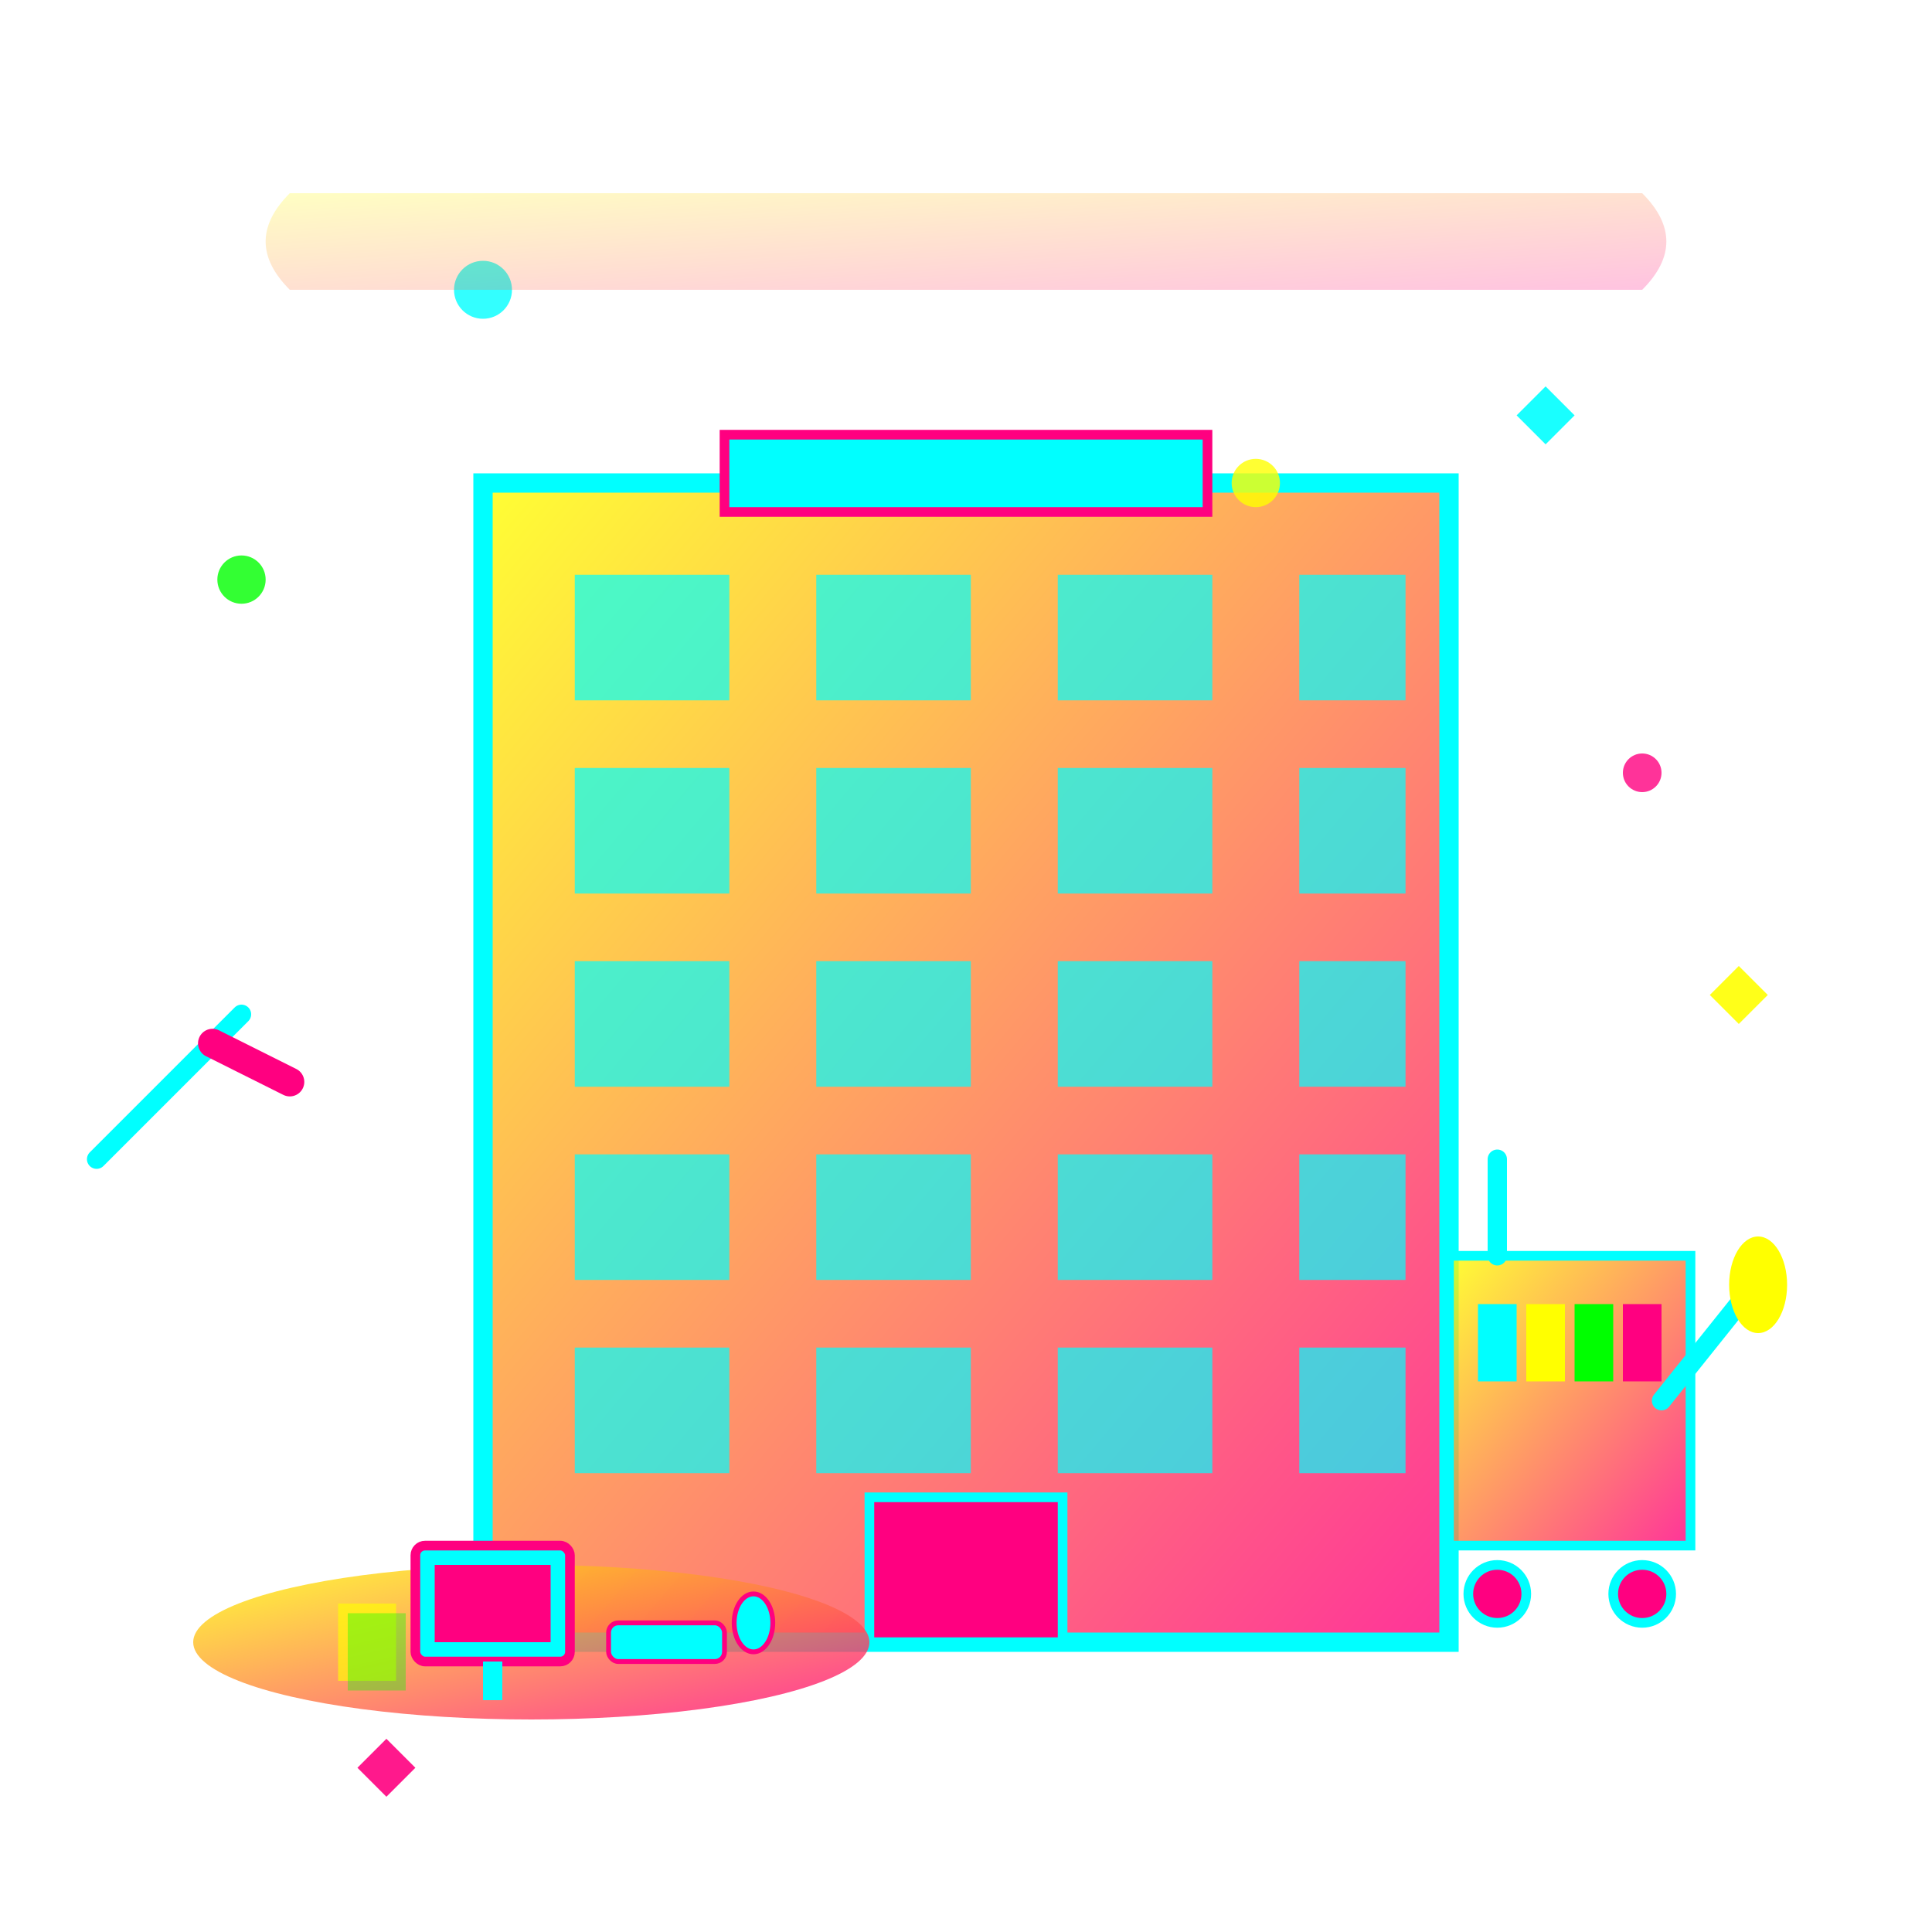 <svg width="200" height="200" viewBox="0 0 200 200" fill="none" xmlns="http://www.w3.org/2000/svg">
  <defs>
    <linearGradient id="officeGradient" x1="0%" y1="0%" x2="100%" y2="100%">
      <stop offset="0%" style="stop-color:#FFFF00;stop-opacity:0.8" />
      <stop offset="100%" style="stop-color:#FF0080;stop-opacity:0.8" />
    </linearGradient>
    <filter id="officeGlow">
      <feGaussianBlur stdDeviation="2" result="coloredBlur"/>
      <feMerge> 
        <feMergeNode in="coloredBlur"/>
        <feMergeNode in="SourceGraphic"/>
      </feMerge>
    </filter>
  </defs>
  
  <!-- Office building -->
  <g transform="translate(30, 20)">
    <!-- Building structure -->
    <rect x="20" y="30" width="100" height="120" fill="url(#officeGradient)" stroke="#00FFFF" stroke-width="2" filter="url(#officeGlow)"/>
    
    <!-- Windows grid -->
    <g stroke="#00FFFF" stroke-width="1" fill="#00FFFF" opacity="0.7">
      <!-- Floor 1 -->
      <rect x="30" y="40" width="15" height="12" filter="url(#officeGlow)"/>
      <rect x="55" y="40" width="15" height="12" filter="url(#officeGlow)"/>
      <rect x="80" y="40" width="15" height="12" filter="url(#officeGlow)"/>
      <rect x="105" y="40" width="10" height="12" filter="url(#officeGlow)"/>
      
      <!-- Floor 2 -->
      <rect x="30" y="60" width="15" height="12" filter="url(#officeGlow)"/>
      <rect x="55" y="60" width="15" height="12" filter="url(#officeGlow)"/>
      <rect x="80" y="60" width="15" height="12" filter="url(#officeGlow)"/>
      <rect x="105" y="60" width="10" height="12" filter="url(#officeGlow)"/>
      
      <!-- Floor 3 -->
      <rect x="30" y="80" width="15" height="12" filter="url(#officeGlow)"/>
      <rect x="55" y="80" width="15" height="12" filter="url(#officeGlow)"/>
      <rect x="80" y="80" width="15" height="12" filter="url(#officeGlow)"/>
      <rect x="105" y="80" width="10" height="12" filter="url(#officeGlow)"/>
      
      <!-- Floor 4 -->
      <rect x="30" y="100" width="15" height="12" filter="url(#officeGlow)"/>
      <rect x="55" y="100" width="15" height="12" filter="url(#officeGlow)"/>
      <rect x="80" y="100" width="15" height="12" filter="url(#officeGlow)"/>
      <rect x="105" y="100" width="10" height="12" filter="url(#officeGlow)"/>
      
      <!-- Floor 5 -->
      <rect x="30" y="120" width="15" height="12" filter="url(#officeGlow)"/>
      <rect x="55" y="120" width="15" height="12" filter="url(#officeGlow)"/>
      <rect x="80" y="120" width="15" height="12" filter="url(#officeGlow)"/>
      <rect x="105" y="120" width="10" height="12" filter="url(#officeGlow)"/>
    </g>
    
    <!-- Building entrance -->
    <rect x="60" y="135" width="20" height="15" fill="#FF0080" stroke="#00FFFF" stroke-width="1" filter="url(#officeGlow)"/>
    
    <!-- Company sign -->
    <rect x="45" y="25" width="50" height="8" fill="#00FFFF" stroke="#FF0080" stroke-width="1" filter="url(#officeGlow)"/>
  </g>
  
  <!-- Office desk -->
  <g transform="translate(15, 160)">
    <!-- Desk surface -->
    <ellipse cx="40" cy="10" rx="35" ry="8" fill="url(#officeGradient)" filter="url(#officeGlow)"/>
    
    <!-- Computer monitor -->
    <rect x="28" y="0" width="16" height="12" rx="1" fill="#00FFFF" stroke="#FF0080" stroke-width="1" filter="url(#officeGlow)"/>
    <rect x="30" y="2" width="12" height="8" fill="#FF0080" filter="url(#officeGlow)"/>
    
    <!-- Monitor stand -->
    <rect x="35" y="12" width="2" height="4" fill="#00FFFF" filter="url(#officeGlow)"/>
    
    <!-- Keyboard -->
    <rect x="48" y="8" width="12" height="4" rx="1" fill="#00FFFF" stroke="#FF0080" stroke-width="0.5" filter="url(#officeGlow)"/>
    
    <!-- Mouse -->
    <ellipse cx="63" cy="8" rx="2" ry="3" fill="#00FFFF" stroke="#FF0080" stroke-width="0.5" filter="url(#officeGlow)"/>
    
    <!-- Papers -->
    <rect x="20" y="6" width="6" height="8" fill="#FFFF00" opacity="0.8" filter="url(#officeGlow)"/>
    <rect x="21" y="7" width="6" height="8" fill="#00FF00" opacity="0.6" filter="url(#officeGlow)"/>
  </g>
  
  <!-- Cleaning equipment -->
  <!-- Professional cleaning cart -->
  <g transform="translate(150, 120)">
    <!-- Cart body -->
    <rect x="0" y="10" width="25" height="30" fill="url(#officeGradient)" stroke="#00FFFF" stroke-width="1" filter="url(#officeGlow)"/>
    
    <!-- Cart handle -->
    <line x1="5" y1="10" x2="5" y2="0" stroke="#00FFFF" stroke-width="2" stroke-linecap="round" filter="url(#officeGlow)"/>
    
    <!-- Wheels -->
    <circle cx="5" cy="45" r="3" fill="#FF0080" stroke="#00FFFF" stroke-width="1" filter="url(#officeGlow)"/>
    <circle cx="20" cy="45" r="3" fill="#FF0080" stroke="#00FFFF" stroke-width="1" filter="url(#officeGlow)"/>
    
    <!-- Cleaning supplies -->
    <rect x="3" y="15" width="4" height="8" fill="#00FFFF" filter="url(#officeGlow)"/>
    <rect x="8" y="15" width="4" height="8" fill="#FFFF00" filter="url(#officeGlow)"/>
    <rect x="13" y="15" width="4" height="8" fill="#00FF00" filter="url(#officeGlow)"/>
    <rect x="18" y="15" width="4" height="8" fill="#FF0080" filter="url(#officeGlow)"/>
    
    <!-- Mop in cart -->
    <line x1="22" y1="25" x2="30" y2="15" stroke="#00FFFF" stroke-width="2" stroke-linecap="round" filter="url(#officeGlow)"/>
    <ellipse cx="32" cy="13" rx="3" ry="5" fill="#FFFF00" filter="url(#officeGlow)"/>
  </g>
  
  <!-- Window cleaning squeegee -->
  <g transform="translate(10, 100)">
    <line x1="0" y1="20" x2="15" y2="5" stroke="#00FFFF" stroke-width="2" stroke-linecap="round" filter="url(#officeGlow)"/>
    <line x1="12" y1="8" x2="20" y2="12" stroke="#FF0080" stroke-width="3" stroke-linecap="round" filter="url(#officeGlow)"/>
  </g>
  
  <!-- Cleaning bubbles -->
  <g opacity="0.8">
    <circle cx="50" cy="30" r="3" fill="#00FFFF" filter="url(#officeGlow)">
      <animate attributeName="r" values="2;4;2" dur="2.5s" repeatCount="indefinite"/>
    </circle>
    <circle cx="130" cy="50" r="2.5" fill="#FFFF00" filter="url(#officeGlow)">
      <animate attributeName="r" values="1.5;3.5;1.5" dur="2s" repeatCount="indefinite"/>
    </circle>
    <circle cx="170" cy="80" r="2" fill="#FF0080" filter="url(#officeGlow)">
      <animate attributeName="r" values="1;3;1" dur="1.8s" repeatCount="indefinite"/>
    </circle>
    <circle cx="25" cy="60" r="2.5" fill="#00FF00" filter="url(#officeGlow)">
      <animate attributeName="r" values="1.5;3.5;1.5" dur="2.2s" repeatCount="indefinite"/>
    </circle>
  </g>
  
  <!-- Professional cleaning sparkles -->
  <g opacity="0.9">
    <path d="M160 40 L163 43 L160 46 L157 43 Z" fill="#00FFFF" filter="url(#officeGlow)">
      <animateTransform attributeName="transform" type="rotate" values="0 160 43;360 160 43" dur="3s" repeatCount="indefinite"/>
    </path>
    <path d="M180 100 L183 103 L180 106 L177 103 Z" fill="#FFFF00" filter="url(#officeGlow)">
      <animateTransform attributeName="transform" type="rotate" values="0 180 103;-360 180 103" dur="2.5s" repeatCount="indefinite"/>
    </path>
    <path d="M40 180 L43 183 L40 186 L37 183 Z" fill="#FF0080" filter="url(#officeGlow)">
      <animateTransform attributeName="transform" type="rotate" values="0 40 183;360 40 183" dur="4s" repeatCount="indefinite"/>
    </path>
  </g>
  
  <!-- Professional clean shine -->
  <path d="M30 20 L170 20 Q 175 25 170 30 L30 30 Q 25 25 30 20 Z" fill="url(#officeGradient)" opacity="0.3" filter="url(#officeGlow)">
    <animate attributeName="opacity" values="0.1;0.5;0.1" dur="4s" repeatCount="indefinite"/>
  </path>
</svg>
